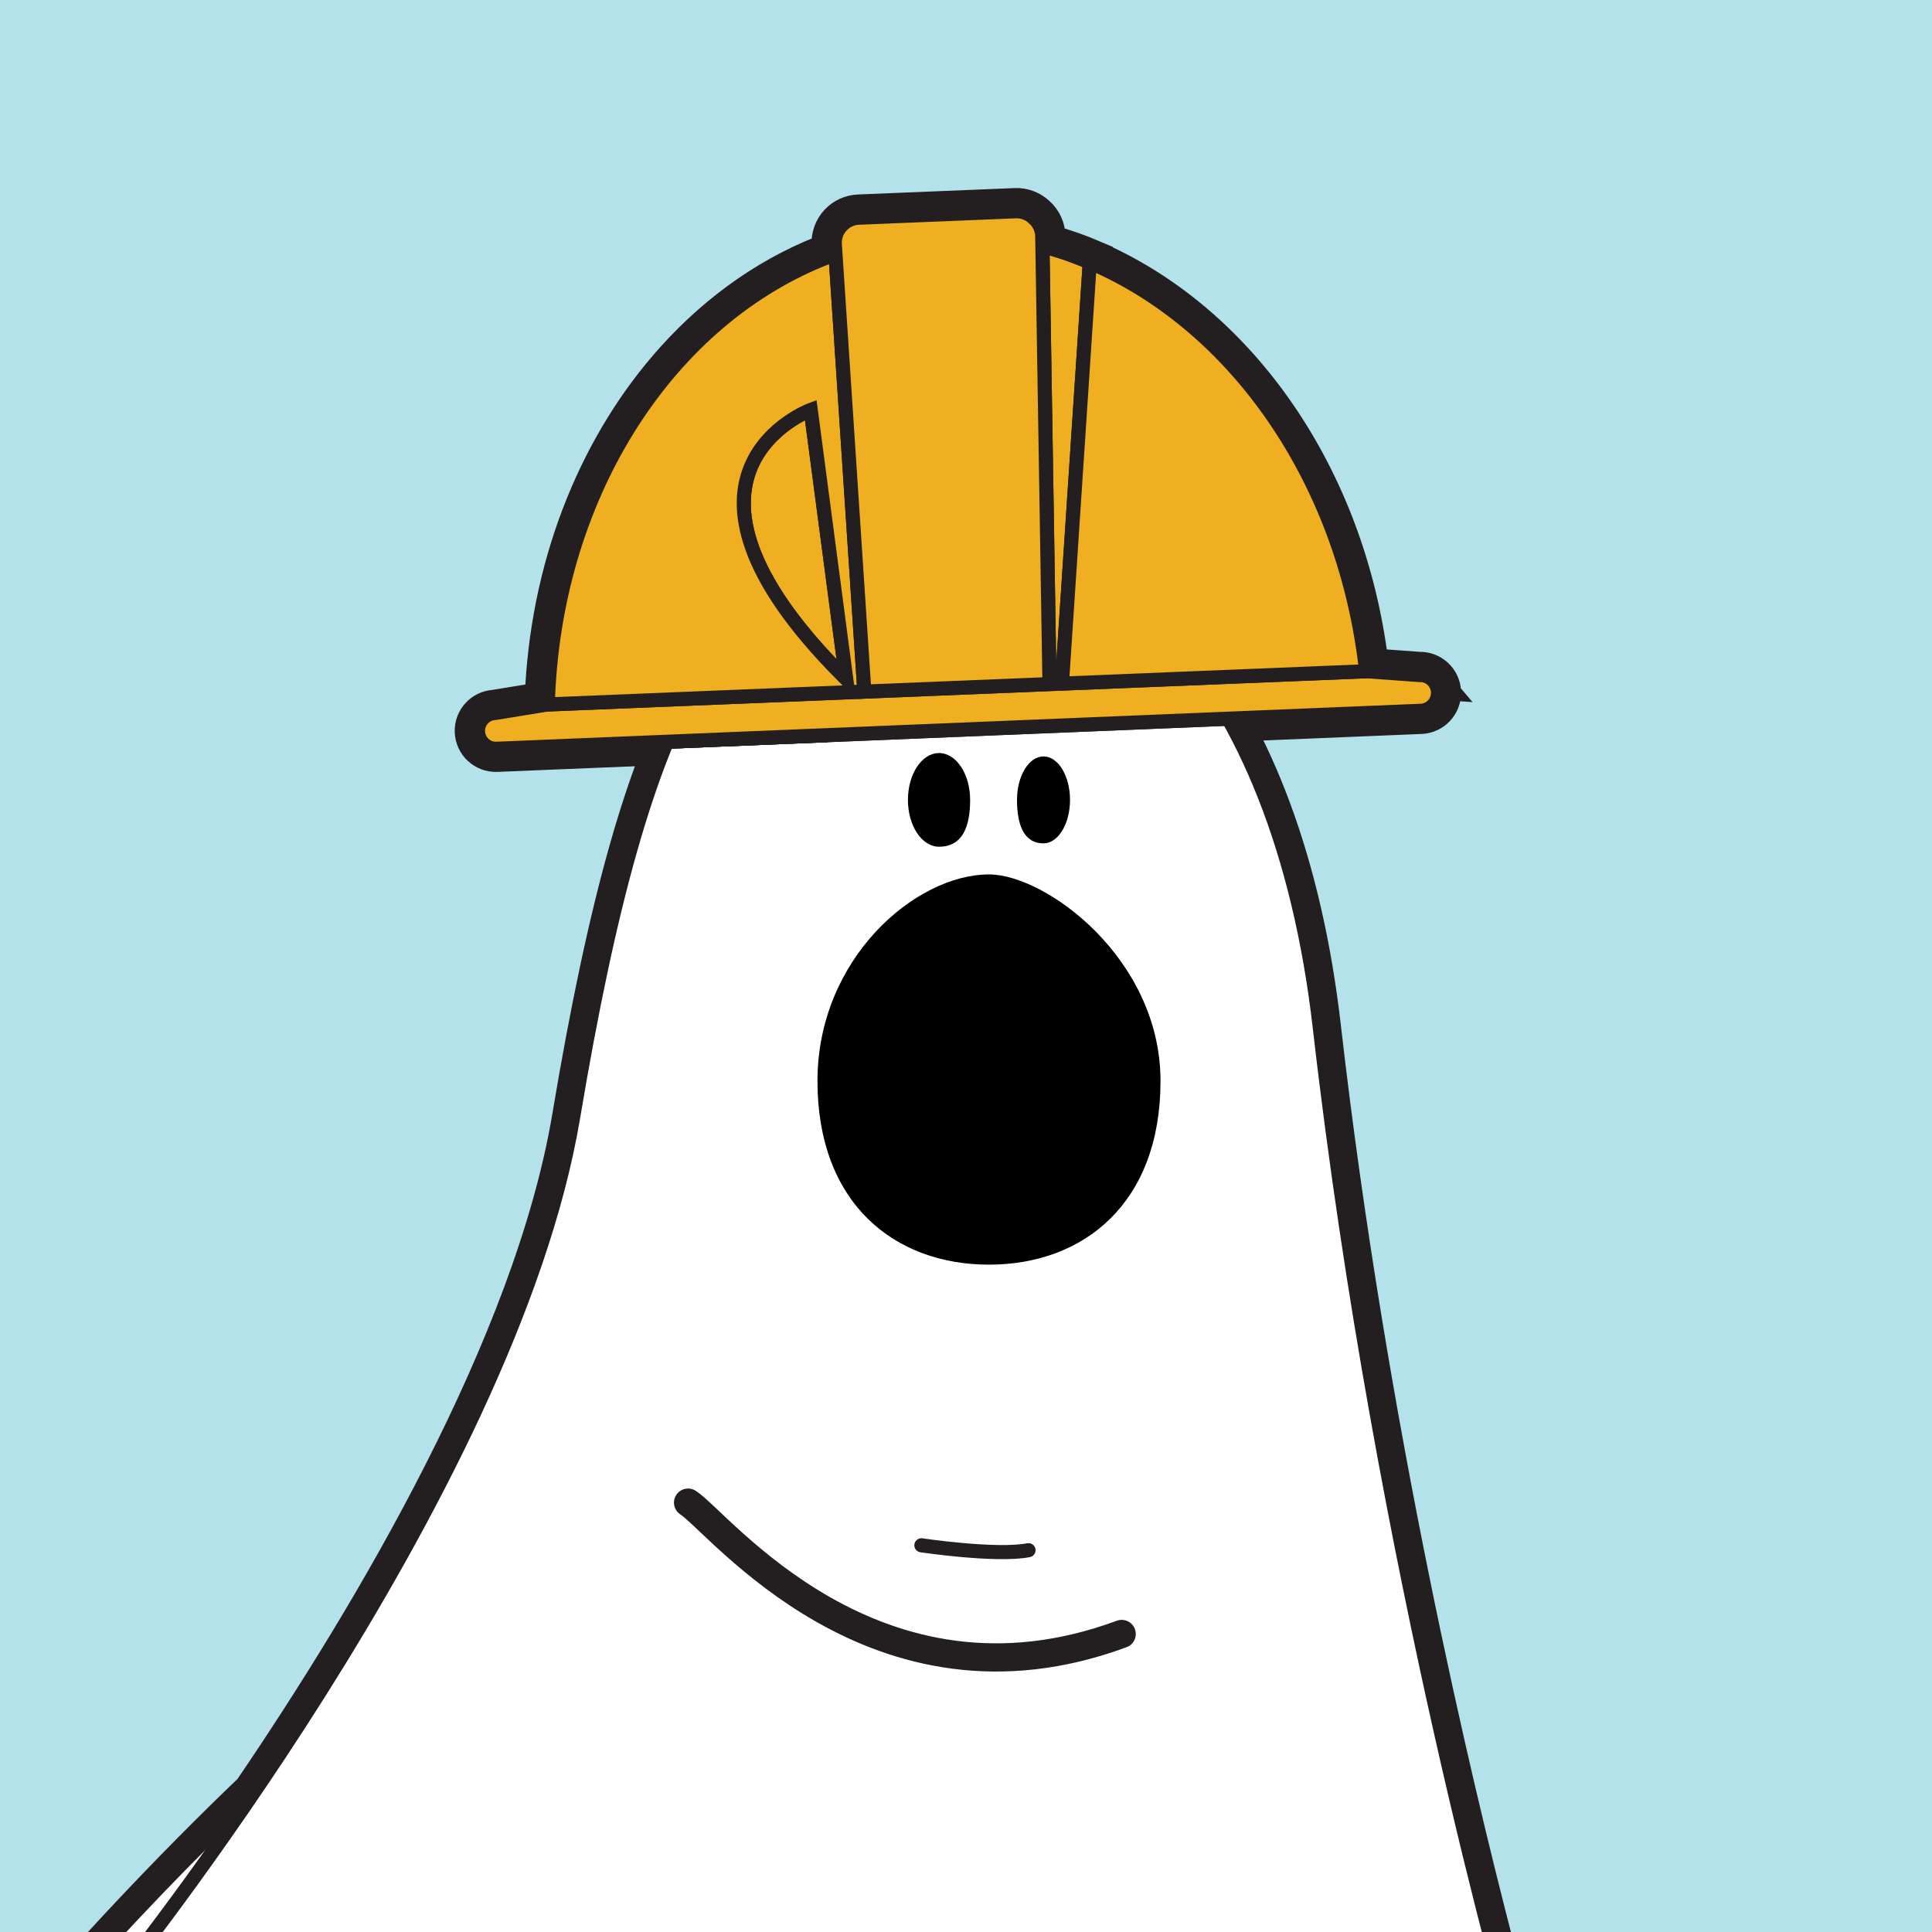 <?xml version="1.0" encoding="UTF-8"?> <svg xmlns="http://www.w3.org/2000/svg" xmlns:xlink="http://www.w3.org/1999/xlink" viewBox="0 0 500 500"><defs><style> .cls-1 { fill: #b4e2ea; } .cls-2 { fill: #fde253; } .cls-2, .cls-3, .cls-4, .cls-5, .cls-6, .cls-7, .cls-8, .cls-9, .cls-10, .cls-11 { stroke: #231f20; } .cls-2, .cls-3, .cls-7, .cls-8, .cls-9, .cls-10, .cls-11 { stroke-width: 3.65px; } .cls-2, .cls-6, .cls-7, .cls-8, .cls-9, .cls-11 { stroke-miterlimit: 10; } .cls-3, .cls-4, .cls-5, .cls-12 { fill: #fff; } .cls-3, .cls-4, .cls-5, .cls-10 { stroke-linecap: round; stroke-linejoin: round; } .cls-4 { stroke-width: 10.95px; } .cls-5 { stroke-width: 7.3px; } .cls-6 { stroke-width: 12px; } .cls-6, .cls-9 { fill: #efaf20; } .cls-7, .cls-8 { fill: #f5d30e; } .cls-13 { isolation: isolate; } .cls-8, .cls-11 { mix-blend-mode: multiply; } .cls-11 { fill: url(#linear-gradient); opacity: .7; } </style><linearGradient id="linear-gradient" x1="140.32" y1="486.51" x2="140.32" y2="475.64" gradientTransform="translate(58.71 -294.55) rotate(-2.35)" gradientUnits="userSpaceOnUse"><stop offset="0" stop-color="#010101"></stop><stop offset="1" stop-color="#fff"></stop></linearGradient></defs><g class="cls-13"><g id="Layer_1" data-name="Layer 1"><rect class="cls-1" width="500" height="500"></rect><g><circle class="cls-1" cx="250" cy="250" r="250"></circle><path class="cls-6" d="M367.31,174.7l-13.65-.99h-.1c-.15-1.39-.33-2.77-.52-4.15-.02-.12-.03-.25-.05-.37h0c-6.65-47.38-34.57-85.8-70.96-101.27v-.05c-2.91-1.24-5.89-2.28-8.91-3.21-1.11-.35-2.21-.76-3.34-1.06l-.04-2.4c-.03-1.79-.8-3.5-2.13-4.7l-.17-.15c-1.26-1.15-2.92-1.75-4.63-1.68l-40.56,1.66c-1.71.07-3.32.81-4.48,2.06-1.22,1.31-1.85,3.07-1.73,4.85l.17,2.55h0c-15.45,5.54-29.32,15.23-40.79,27.96-19.12,21.22-31.56,50.9-33.48,84.01h0c-.02.27-.03.54-.04.8-.07,1.24-.12,2.49-.16,3.75h-.1s-13.52,2.2-13.52,2.2c-2.56.1-4.55,2.26-4.44,4.82.11,2.55,2.26,4.54,4.82,4.44l13.31-.55h0s212.56-8.72,212.56-8.72h0s13.31-.55,13.31-.55c2.56-.1,4.54-2.26,4.44-4.82-.1-2.56-2.26-4.54-4.82-4.44ZM353.56,173.72h0"></path><g><g><path class="cls-10" d="M247.14,146.98c-16.54-19.35-3.26-35.28-3.26-35.28-22.36,14.51-7.33,47.81-7.33,47.81l10.6-12.52Z"></path><path class="cls-4" d="M505.47,692.46c-25.39-73.82-79.27-143.88-119.19-188.94-10.69-41.09-32.81-133.67-44.7-237.53-4.84-42.27-17.53-74.81-34.87-96.67,2.07-1.79,4.06-4.23,5.83-7.61,9.86-18.76-8.62-30.23-15.84-30.22-9.37.02-14.91,7.65-17.88,13.84-14.4-7.72-30.25-10.24-46.57-7.2-9.86,1.84-18.57,4.89-26.38,9.76-.28-7.18-2.45-14.65-9.63-17.61-14.38-5.93-33.37-1.77-32.18,20.8.8,15.18,10.36,21.75,16.55,24.44-13.09,22.9-23.03,58.51-32.25,113.56-9.91,59.14-51.43,128.94-82.68,174.85-36.99,35.42-120.85,122.75-156.66,217.88-44.03,116.96-38.82,159.64-5.44,175.88h0s0,0,0,0c1.96.96,4.01,1.83,6.17,2.62,6.85,2.49,13.96,4.28,21.07,5.21,0,0,0,.04,0,.04v-.04c11.63,1.52,23.25.7,33.73-3.36.17,2.13.4,4.19.59,6.29.3,3.29.6,6.59.96,9.8.27,2.43.57,4.81.87,7.19.39,3.09.78,6.17,1.21,9.18.34,2.37.72,4.69,1.09,7.02.47,2.92.96,5.83,1.48,8.68.42,2.29.86,4.54,1.31,6.79.56,2.78,1.14,5.54,1.75,8.25.49,2.19,1,4.36,1.52,6.51.65,2.66,1.33,5.28,2.03,7.87.56,2.08,1.14,4.16,1.73,6.2.75,2.56,1.54,5.06,2.34,7.54.63,1.96,1.26,3.93,1.93,5.85.14.41.27.85.41,1.26,2.5,44.17,7.35,109.65,16.57,182.08,0,0-47.69,39.94,11.94,51.86,10.48,2.1,21.8,3.68,33.43,4.73,0,0,0,0,0,0h0c54.55,4.92,115.76-2.21,127.55-26.79,6.06-12.62,8.48-45.11,9.26-78.39,1.7.09,3.43.14,5.15.21,1.51.06,3.01.14,4.54.19,4.84.15,9.75.24,14.77.24,3.3,0,6.56-.08,9.79-.2.95-.04,1.88-.08,2.82-.13,2.14-.1,4.27-.23,6.39-.39.78,33.3,3.2,65.83,9.26,78.46,11.8,24.58,73.01,31.71,127.55,26.78h0s0,0,0,0c11.62-1.05,22.95-2.64,33.43-4.73,59.63-11.93,11.94-51.86,11.94-51.86,11.44-89.89,16.16-169.12,18-210.11.4-1.08.8-2.17,1.2-3.26.37-1.03.73-2.06,1.1-3.09.61-1.73,1.2-3.46,1.79-5.21.35-1.05.7-2.1,1.04-3.16.59-1.81,1.16-3.64,1.72-5.47.3-.98.61-1.97.9-2.96.66-2.22,1.3-4.46,1.92-6.71.17-.6.35-1.2.51-1.81.78-2.86,1.52-5.74,2.24-8.64.19-.78.37-1.56.56-2.34.52-2.14,1.02-4.29,1.51-6.45.24-1.07.47-2.15.7-3.22.41-1.91.81-3.82,1.2-5.74.23-1.15.46-2.31.68-3.47.04-.19.07-.37.11-.56,10.72,4.88,22.84,6.22,35.05,4.98v.04s0-.03,0-.04c7.13-.73,14.29-2.31,21.21-4.6,2.18-.72,4.25-1.54,6.24-2.44h0s0,0,0,0c33.83-15.27,40.27-57.78-.38-175.96Z"></path><path class="cls-3" d="M83.79,447.21s-128.16,110.74-174.78,234.59c-46.62,123.85-38.05,164.43.72,178.5,38.78,14.07,85.76,6.47,94.11-59.36,8.36-65.83,79.94-353.73,79.94-353.73Z"></path><path class="cls-3" d="M337.51,452.94s124.92,114.38,167.96,239.52c43.04,125.14,33.31,165.45-5.86,178.4-39.17,12.95-85.91,4-92.37-62.04-6.46-66.04-69.74-355.88-69.74-355.88Z"></path><path class="cls-12" d="M448.49,727.05c20.19,199.22-67.62,367.7-241.51,367.7s-244.57-88.6-244.57-288.84S30.33,445.57,200.93,383.66c83.28-30.22,116.4-1.63,155.7,100.46,27.05,70.27,83.3,158.55,91.85,242.94Z"></path><path class="cls-3" d="M38.97,507.51c37.93-55.46,91.08-98.13,161.96-123.86,83.28-30.22,116.4-1.63,155.7,100.46"></path><path class="cls-3" d="M392.37,526.04s-34.74-119.8-50.8-260.06c-10.47-91.43-57.61-137.49-109.32-127.86-43.95,8.19-65.38,40.38-83.91,150.94-16.37,97.69-119.07,224.6-119.07,224.6"></path><path class="cls-5" d="M290.29,422.87c-63.93,23.64-104.33-29.01-112.22-33.99"></path><path d="M251.07,207.01c0,6.69-1.83,12.12-8.05,12.12-4.45,0-8.05-5.43-8.05-12.12s3.6-12.12,8.05-12.12,8.05,5.43,8.05,12.12Z"></path><path d="M276.92,207.01c0,6.21-3.07,11.25-6.86,11.25-5.2,0-6.86-5.04-6.86-11.25s3.07-11.25,6.86-11.25,6.86,5.04,6.86,11.25Z"></path><path d="M300.34,279.76c0,31.63-19.87,47.53-44.39,47.53s-44.39-15.9-44.39-47.53,25.33-53.46,44.39-53.46c14.73,0,44.39,21.83,44.39,53.46Z"></path><path class="cls-3" d="M238.45,399.92s19.34,2.89,27.73,1.27"></path></g><path class="cls-3" d="M203.97,164.15s7.8-27.47-7.73-33.88c-14.38-5.93-33.37-1.77-32.18,20.8,1.19,22.57,21.78,26.15,21.78,26.15"></path><path class="cls-3" d="M275.96,153.12s4.99-21.6,20.74-21.63c7.22-.01,25.7,11.46,15.84,30.22-9.86,18.76-26.26,9.65-26.26,9.65"></path></g><g><g><path class="cls-7" d="M353.56,173.72c-.15-1.39-.33-2.78-.52-4.15.19,1.38.36,2.76.51,4.15h0Z"></path><polygon class="cls-7" points="141.82 193.23 354.38 184.51 354.38 184.51 214.12 190.26 141.82 193.23"></polygon><polygon class="cls-7" points="141.82 193.23 141.82 193.23 214.12 190.26 141.82 193.23"></polygon><polygon class="cls-8" points="141.82 193.23 141.82 193.23 214.12 190.26 141.82 193.23"></polygon><path class="cls-7" d="M141.91,178.57c-.07,1.24-.12,2.49-.16,3.75h0c.04-1.25.09-2.5.15-3.75Z"></path><path class="cls-8" d="M141.91,178.57c-.07,1.24-.12,2.49-.16,3.75h0c.04-1.25.09-2.5.15-3.75Z"></path><path class="cls-7" d="M209.82,106.08l9.04,68.56,4.55-.18-7.17-108.66c-41.19,14.79-71.2,59-74.27,111.96l75.97-3.09c-52.04-52.31-8.11-68.6-8.11-68.6Z"></path><path class="cls-9" d="M282.04,67.88c-3.99-1.69-8.08-3.11-12.25-4.24l1.75,108.87,3.59-.15,6.91-104.48Z"></path><path class="cls-9" d="M217.93,174.68l.92-.04-9.04-68.56s-43.93,16.29,8.11,68.6Z"></path><path class="cls-7" d="M223.7,178.99l-.3-4.53-4.55.18.15,1.11c-.36-.36-.72-.71-1.07-1.07l-75.97,3.09h0c-.02.27-.03.54-.04.8-.06,1.24-.12,2.49-.15,3.75l81.94-3.33Z"></path><polygon class="cls-2" points="271.54 172.51 271.61 177.05 274.83 176.92 275.13 172.36 271.54 172.51"></polygon><path class="cls-7" d="M219,175.75l-.15-1.11-.92.04c.35.35.71.71,1.07,1.07Z"></path><path class="cls-11" d="M219,175.75l-.15-1.11-.92.04c.35.35.71.71,1.07,1.07Z"></path><path class="cls-9" d="M367.31,174.7l-13.65-.99h-.1s0,0,0,0l-78.73,3.2-3.21.13-47.91,1.95-81.94,3.33h0s-.1,0-.1,0l-13.52,2.2c-2.56.1-4.55,2.26-4.44,4.82.11,2.55,2.26,4.54,4.82,4.44l13.31-.55,72.3-2.97,140.26-5.76,13.31-.55c2.56-.1,4.54-2.26,4.44-4.82-.1-2.56-2.26-4.54-4.82-4.44Z"></path></g><g><path class="cls-9" d="M276.36,65.69c1.33.47,2.64,1,3.95,1.52-1.31-.53-2.62-1.06-3.95-1.52Z"></path><path class="cls-9" d="M273.14,64.67c1.08.33,2.16.65,3.23,1.02-1.07-.37-2.15-.69-3.23-1.02Z"></path><path class="cls-9" d="M269.79,63.64c1.13.31,2.23.68,3.35,1.03-1.12-.35-2.22-.76-3.35-1.06v.03Z"></path><path class="cls-9" d="M282.04,67.88c-.57-.24-1.15-.43-1.72-.66.58.23,1.15.47,1.72.72v-.05Z"></path><path class="cls-9" d="M274.83,176.92l78.73-3.2c-.15-1.39-.32-2.78-.52-4.15-.02-.12-.03-.25-.05-.37h0c-6.65-47.38-34.57-85.8-70.96-101.27l-6.9,104.43-.3,4.56Z"></path></g><path class="cls-9" d="M223.4,174.46l-7.17-108.66c-41.19,14.79-71.2,59-74.27,111.96h0c-.02.27-.03.54-.04.8-.06,1.24-.12,2.49-.15,3.75l81.94-3.33-.3-4.53ZM217.93,174.68c-52.04-52.31-8.11-68.6-8.11-68.6l9.04,68.56.15,1.11c-.36-.36-.72-.71-1.07-1.07Z"></path><path class="cls-9" d="M267.62,56.51l-.17-.15c-1.26-1.15-2.92-1.75-4.63-1.68l-40.56,1.66c-1.71.07-3.32.81-4.48,2.06-1.22,1.31-1.85,3.07-1.73,4.85l.17,2.55,7.17,108.66.3,4.53,47.91-1.95-.07-4.54-1.76-108.87v-.03s-.04-2.4-.04-2.4c-.03-1.79-.8-3.5-2.13-4.7Z"></path></g></g></g></g></svg> 